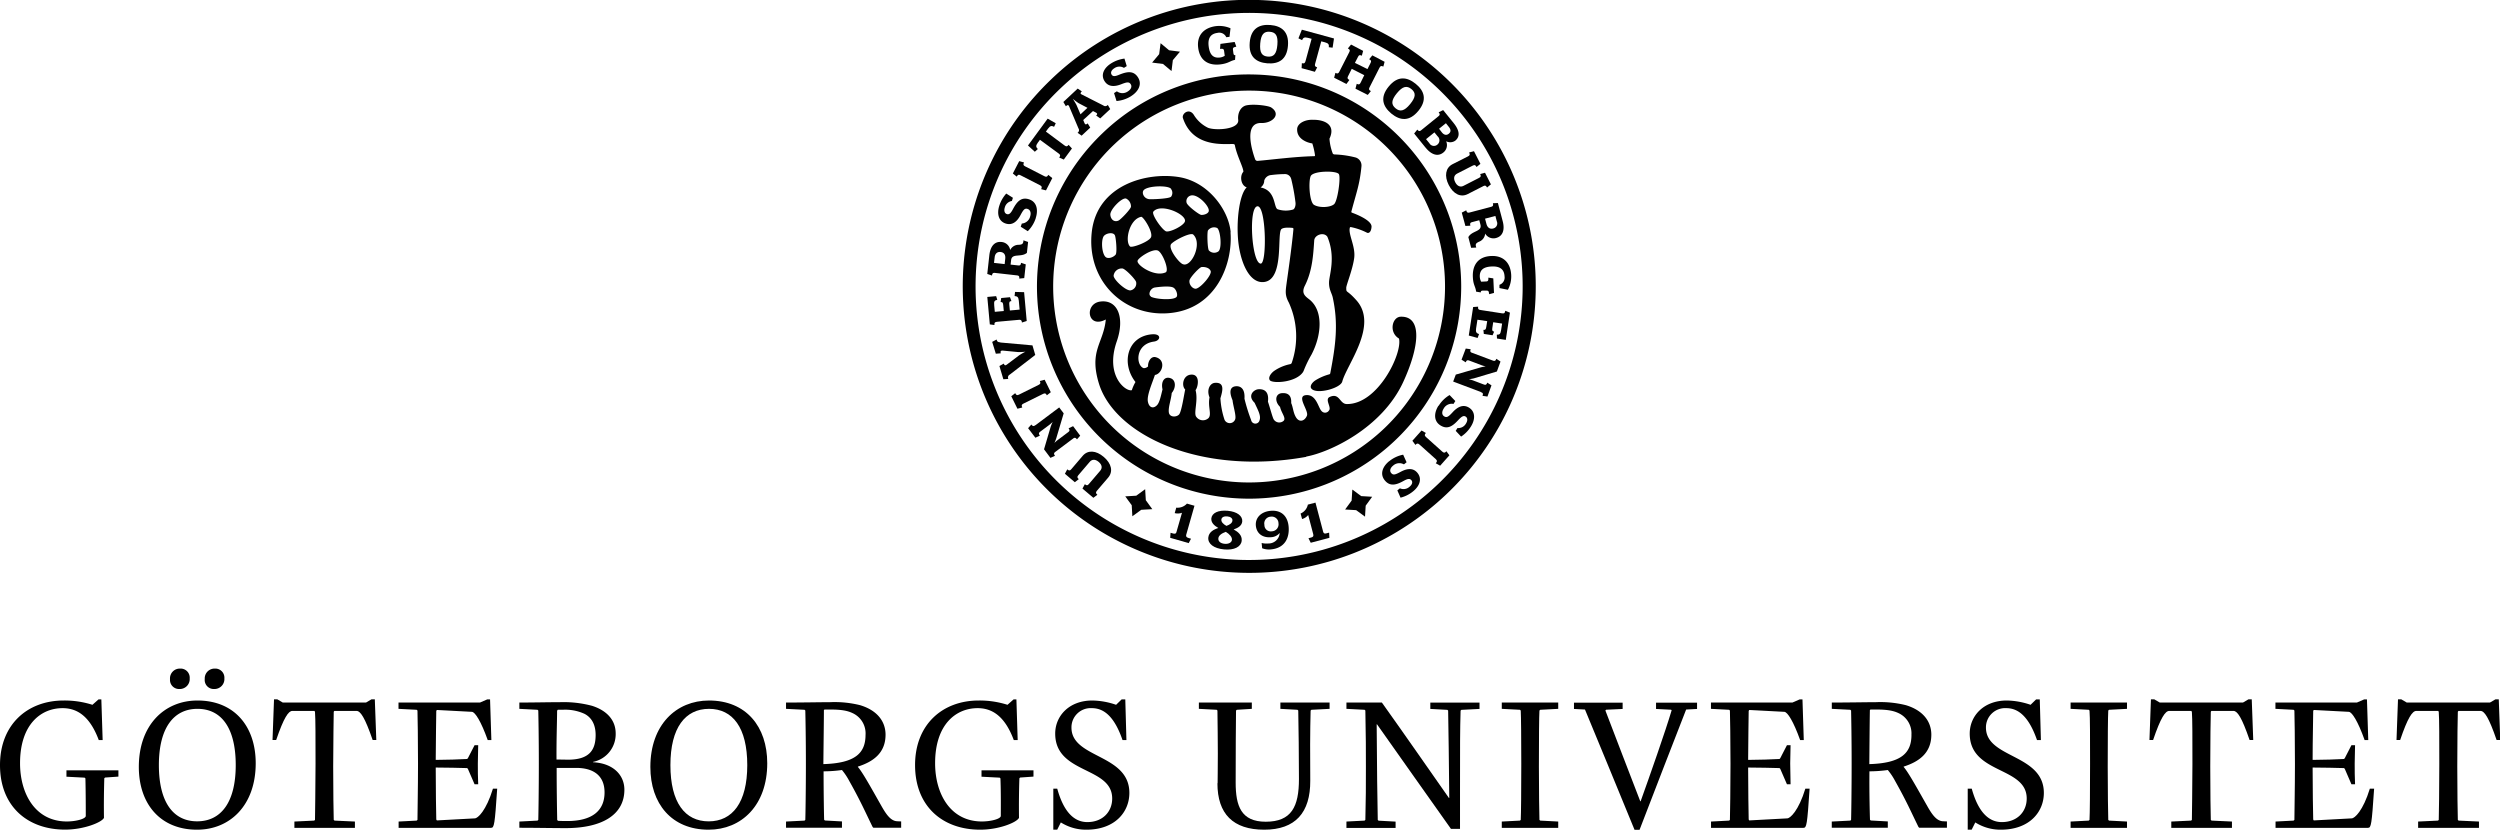 <svg xmlns="http://www.w3.org/2000/svg" viewBox="0 0 687 228"><defs><style>.a{fill:#020202;}</style></defs><title>logo-goteborgs-universitet</title><path d="M4,215.27c0-11.17,7.55-17.75,17.5-17.75a25.24,25.24,0,0,1,7.9,1.18l1.68-1.49h.77l.36,11.18H31.14c-2.55-6.84-6.17-8.77-9.95-8.77-5.92,0-11.68,4.43-11.68,15.14,0,8.37,4.18,16,12.85,16,2.5,0,5.21-.71,5.21-1.53,0-1.74,0-6.38-.1-10.31l-.21-.2-5-.26V216.7H36.54v1.73l-3.67.26-.21.2c-.09,3.26-.15,6.94-.09,10.87C32,231,27.06,233,21.9,233,11.5,233,4,226.55,4,215.27" transform="translate(-4 -5.02)"/><path d="M42.15,215.78c0-11.58,7.09-18.26,16.12-18.26,10.15,0,16,7.14,16,17.24,0,11.58-7.09,18.26-16.12,18.26-10.15,0-16-7.14-16-17.24m26.63-.51c0-10.3-4-15.46-10.51-15.46S47.66,205,47.66,215.27s4,15.45,10.51,15.45,10.61-5.15,10.61-15.45M50.72,191.66a2.69,2.69,0,0,1,2.75-2.91,2.5,2.5,0,0,1,2.66,2.7,2.73,2.73,0,0,1-2.8,2.91,2.49,2.49,0,0,1-2.61-2.7m9.55,0A2.69,2.69,0,0,1,63,188.75a2.5,2.5,0,0,1,2.66,2.7,2.73,2.73,0,0,1-2.8,2.91,2.48,2.48,0,0,1-2.6-2.7" transform="translate(-4 -5.02)"/><path d="M84.9,230.78l5.45-.26.21-.2c0-1.89.15-8.47.15-15.36s0-12.54-.15-14.33l-.15-.25H84.33c-1.06,0-2.34,1.84-4.44,8h-1l.41-11.18h.91l1.48.87h22.91l1.47-.87H107l.41,11.18h-1c-2.14-6.23-3.37-8-4.44-8H95.86l-.15.25c0,1.23-.15,8.11-.15,15s.1,12.85.15,14.69l.21.2,5.61.26v1.73H84.9Z" transform="translate(-4 -5.02)"/><path d="M113.51,230.78l5-.26.21-.2c0-2.34.15-8.47.15-15.36s-.1-12.65-.15-14.68l-.21-.21-5-.26v-1.73H135.9l2-.87h.77l.36,11.18h-1c-1.84-5.15-3.47-7.71-4.34-7.76l-9.64-.51-.16.26c0,2.34-.15,7.76-.15,13.46,2.3,0,7.3-.15,8.62-.25l.21-.21,1.84-3.57h1c-.05,1.43-.1,3.63-.1,5s0,4.18.1,5.72h-1l-1.84-4.24-.21-.2c-1.58-.05-6.12-.15-8.62-.15,0,6.47.1,11.67.15,14.28l.16.25,10.41-.56c.86,0,3.16-2.14,5-8.16h1.17c-.67,9.94-.82,10.76-1.69,10.76h-25.4v-1.73Z" transform="translate(-4 -5.02)"/><path d="M146.72,230.78l5-.26.2-.2c.05-1.79.15-8.47.15-15.36s-.1-12.44-.15-14.68l-.2-.21-5-.26v-1.73c3.77,0,8.11-.1,11.12-.1a30.37,30.37,0,0,1,8.87,1c4,1.28,6.48,3.88,6.48,7.6a7.78,7.78,0,0,1-6.22,7.81v.1c5.41.25,8.61,3.41,8.61,7.55,0,6.93-6.22,10.55-16.11,10.55-3.32,0-8.67-.1-12.75-.1v-1.73Zm13.41-17c6,0,7.55-2.86,7.55-6.78,0-2.71-1-4.75-3.06-5.82a12.75,12.75,0,0,0-6-1.12c-.26,0-.82,0-1.33,0l-.2.26c0,2.65-.2,7.64-.16,13.41Zm10,9c0-4.84-3.32-6.74-7.81-6.74h-5.35c0,6.48.1,11.63.15,14.34l.25.2c1,.06,1.9.06,2.51.06,6.88,0,10.25-2.86,10.25-7.86" transform="translate(-4 -5.02)"/><path d="M182.72,215.78c0-11.58,7.1-18.26,16.12-18.26,10.16,0,16,7.14,16,17.24,0,11.58-7.09,18.26-16.12,18.26-10.15,0-16-7.14-16-17.24m26.63-.51c0-10.3-4-15.46-10.51-15.46s-10.61,5.16-10.61,15.46,4,15.46,10.52,15.46,10.6-5.16,10.6-15.46" transform="translate(-4 -5.02)"/><path d="M220,230.78l5.1-.26.2-.2c.05-1.48.16-8.47.16-15.36s-.11-12.39-.16-14.68l-.2-.21-5.1-.26v-1.73c4.59,0,9.49-.1,12.09-.1a28.94,28.94,0,0,1,8.26.82c4.9,1.48,7,4.64,7,8.11,0,5.05-3.42,7.44-7.6,8.77v.1c1.33,1.53,3.63,5.72,6.58,10.92,1.28,2.24,2.51,3.92,4.19,4l1.12.05v1.73H244l-.2-.2c-1.89-3.83-3.21-6.94-6.43-12.66a17.29,17.29,0,0,0-2-3,36.27,36.27,0,0,1-5.05.36c0,6.07.11,11.78.15,13.31l.21.2,4.69.26v1.73H220v-1.73ZM241.85,207a6.13,6.13,0,0,0-3.53-6c-1.27-.61-2.85-1-6.07-1h-1.68l-.16.15c0,2.2-.09,8.88-.15,14.85,8.88-.26,11.59-3.11,11.59-8.06" transform="translate(-4 -5.02)"/><path d="M255.46,215.27c0-11.17,7.55-17.75,17.5-17.75a25.24,25.24,0,0,1,7.9,1.18l1.68-1.49h.77l.35,11.18h-1.07c-2.55-6.84-6.17-8.77-9.94-8.77-5.92,0-11.68,4.43-11.68,15.14,0,8.37,4.18,16,12.85,16,2.5,0,5.2-.71,5.2-1.53,0-1.74.06-6.38-.1-10.31l-.2-.2-5-.26V216.7H288v1.73l-3.67.26-.2.2c-.11,3.26-.16,6.94-.11,10.87-.61,1.27-5.5,3.26-10.66,3.26-10.4,0-17.9-6.47-17.9-17.75" transform="translate(-4 -5.02)"/><path d="M293.36,221.75h1.17c1.79,6.48,4.7,9.18,8.27,9.18,4.17,0,6.83-2.8,6.83-6.48,0-8.87-15.66-6.63-15.66-17.85,0-4.74,3.73-9.08,10.2-9.08a20.7,20.7,0,0,1,6.53,1.18l1.53-1.49h1l.31,11.18h-1.07c-2.15-6.23-4.95-8.77-8.42-8.77a5.28,5.28,0,0,0-5.61,5.35c0,8.51,15.91,7.18,15.91,17.95,0,5.16-3.87,10.1-11.83,10.1a12.91,12.91,0,0,1-7-2l-1,2h-1.07V221.75Z" transform="translate(-4 -5.02)"/><path d="M338.6,220.27c0-1.94.06-3.12.06-8.16,0-4-.06-7.24-.11-11.83l-.2-.21-4.9-.26v-1.73H348v1.73l-4.13.26-.21.21c-.05,3.82-.1,12.08-.1,19.78,0,6.43,1.48,10.77,8.26,10.77,7.09,0,9.13-4.14,9.13-11.74,0-6.62-.1-13.82-.19-18.81l-.21-.21-4.7-.26v-1.73h13.52v1.73l-5,.26-.21.21c-.16,5.45-.16,12.95-.1,19.27.05,8.78-4.09,13.47-12.65,13.47s-12.86-4.34-12.86-12.75" transform="translate(-4 -5.02)"/><path d="M374,230.78l5-.26.2-.2c.15-5.46.15-9.49.15-14.59s0-7.91-.15-15.45l-.2-.21-5-.26v-1.73h9.74c6.23,8.73,13.31,18.93,18.42,26.22h.1c-.1-9.79-.21-19-.31-24l-.2-.21-4.7-.26v-1.73h13.52v1.73l-5,.26-.2.21c-.16,5.45-.16,9.48-.16,22.29v10.2h-2.49c-6.33-9-13.88-19.53-20.31-28.72h-.1c.06,11.94.2,21.17.3,26.27l.21.2,4.69.26v1.73H374v-1.73Z" transform="translate(-4 -5.02)"/><path d="M416.69,230.78l5-.26.21-.2c.09-1.58.15-8.47.15-15.36s-.06-13-.15-14.68l-.21-.21-5-.26v-1.73H432.2v1.73l-4.95.26-.21.21c-.1,1.38-.15,8.46-.15,15.35s.1,13,.15,14.69l.21.2,4.95.26v1.73H416.69Z" transform="translate(-4 -5.02)"/><path d="M439.59,200l-3.06-.16v-1.73H449.9v1.73l-4.54.21-.2.21c2.85,7.39,6.22,16.32,9.58,24.94h.11c2.49-6.94,6.83-19.28,8.52-25l-.16-.15-4.13-.21v-1.73h11.27v1.73l-3,.16c-2.65,6.73-8.77,22.6-12.8,33.05h-1.38c-5.25-12.75-9.79-23.87-13.62-33.05" transform="translate(-4 -5.02)"/><path d="M474.17,230.78l5-.26.21-.2c.05-2.34.16-8.47.16-15.36s-.11-12.65-.16-14.68l-.21-.21-5-.26v-1.73h22.39l2-.87h.76l.36,11.18h-1c-1.84-5.15-3.47-7.71-4.34-7.76l-9.64-.51-.16.26c0,2.34-.15,7.76-.15,13.46,2.3,0,7.3-.15,8.62-.25l.2-.21,1.84-3.57h1c-.05,1.43-.1,3.63-.1,5s.05,4.18.1,5.72h-1l-1.84-4.24-.2-.2c-1.58-.05-6.12-.15-8.62-.15,0,6.47.11,11.67.15,14.28l.16.25,10.41-.56c.86,0,3.16-2.14,5-8.16h1.17c-.66,9.94-.82,10.76-1.69,10.76h-25.4v-1.73Z" transform="translate(-4 -5.02)"/><path d="M507.38,230.78l5.1-.26.2-.2c.05-1.48.15-8.47.15-15.36s-.1-12.39-.15-14.68l-.2-.21-5.1-.26v-1.73c4.59,0,9.49-.1,12.09-.1a28.94,28.94,0,0,1,8.26.82c4.9,1.48,7,4.64,7,8.11,0,5.05-3.42,7.44-7.6,8.77v.1c1.33,1.53,3.62,5.72,6.58,10.92,1.27,2.24,2.51,3.92,4.19,4l1.12.05v1.73H531.4l-.2-.2c-1.89-3.83-3.21-6.94-6.43-12.66a17.29,17.29,0,0,0-2-3,36.48,36.48,0,0,1-5.05.36c-.06,6.07.1,11.78.15,13.31l.21.2,4.69.26v1.73H507.37v-1.73ZM529.26,207a6.13,6.13,0,0,0-3.52-6c-1.27-.61-2.85-1-6.07-1H518l-.16.15c-.05,2.2-.1,8.88-.15,14.85,8.88-.26,11.58-3.11,11.58-8.06" transform="translate(-4 -5.02)"/><path d="M544.66,221.75h1.18c1.78,6.48,4.7,9.18,8.26,9.18,4.18,0,6.84-2.8,6.84-6.48,0-8.87-15.66-6.63-15.66-17.85,0-4.74,3.72-9.08,10.2-9.08A20.77,20.77,0,0,1,562,198.7l1.53-1.49h1l.31,11.18h-1.07c-2.16-6.23-5-8.77-8.42-8.77a5.28,5.28,0,0,0-5.61,5.35c0,8.51,15.91,7.18,15.91,17.95,0,5.16-3.88,10.1-11.84,10.1a12.91,12.91,0,0,1-7-2l-1,2h-1.08V221.75Z" transform="translate(-4 -5.02)"/><path d="M573,230.78l5-.26.2-.2c.1-1.58.15-8.47.15-15.36s0-13-.15-14.68l-.2-.21-5-.26v-1.73h15.5v1.73l-4.95.26-.2.21c-.1,1.38-.15,8.46-.15,15.35s.1,13,.15,14.69l.2.2,4.95.26v1.73H573Z" transform="translate(-4 -5.02)"/><path d="M600.67,230.78l5.46-.26.2-.2c0-1.89.15-8.47.15-15.36s0-12.54-.15-14.33l-.16-.25h-6.06c-1.08,0-2.35,1.84-4.44,8h-1l.41-11.18H596l1.49.87h22.9l1.48-.87h.91l.41,11.18h-1c-2.14-6.23-3.37-8-4.43-8h-6.08l-.15.25c-.05,1.23-.15,8.11-.15,15s.1,12.85.15,14.69l.21.2,5.6.26v1.73H600.67v-1.73Z" transform="translate(-4 -5.02)"/><path d="M629.29,230.78l5-.26.21-.2c0-2.34.15-8.47.15-15.36s-.1-12.65-.15-14.68l-.21-.21-5-.26v-1.73h22.39l2-.87h.76l.36,11.18h-1c-1.83-5.15-3.47-7.71-4.34-7.76l-9.64-.51-.15.26c0,2.34-.16,7.76-.16,13.46,2.3,0,7.3-.15,8.62-.25l.21-.21,1.83-3.57h1c-.05,1.43-.1,3.63-.1,5s0,4.18.1,5.72h-1l-1.83-4.24-.21-.2c-1.58-.05-6.12-.15-8.62-.15,0,6.47.11,11.67.16,14.28l.15.25,10.41-.56c.86,0,3.16-2.14,5-8.16h1.18c-.67,9.94-.81,10.76-1.69,10.76h-25.4v-1.73Z" transform="translate(-4 -5.02)"/><path d="M668.51,230.78l5.46-.26.2-.2c.05-1.89.15-8.47.15-15.36s0-12.54-.15-14.33l-.15-.25H668c-1.08,0-2.35,1.84-4.44,8h-1l.41-11.18h.91l1.48.87h22.9l1.48-.87h.92l.41,11.18h-1c-2.14-6.23-3.36-8-4.44-8h-6.06l-.16.25c-.05,1.23-.15,8.11-.15,15s.1,12.85.15,14.69l.2.2,5.61.26v1.73H668.5v-1.73Z" transform="translate(-4 -5.02)"/><path d="M306.94,41.66a58.29,58.29,0,1,0,41.57-16.17,57.89,57.89,0,0,0-41.57,16.17m39.14,95.93a53.84,53.84,0,1,1,38.41-14.94,53.91,53.91,0,0,1-38.41,14.94" transform="translate(-4 -5.02)"/><path d="M292.8,26.89A78.73,78.73,0,1,0,349,5,78.25,78.25,0,0,0,292.8,26.89m52.83,132a75.17,75.17,0,1,1,76.78-73.53,75.25,75.25,0,0,1-76.78,73.53" transform="translate(-4 -5.02)"/><path d="M362.92,130.57c-29.23,5.25-52.66-6.13-56.94-20.16-2.77-9.08,1.25-11,1.9-17.6-5.07,2.7-6-4.32-1.53-4.92,4.73-.64,6.84,4.32,4.54,10.94-3.3,9.49,2.51,13.9,4.14,13.41a10.89,10.89,0,0,1,1-2.24c-4-5.09-2.31-12.5,4.47-13.11,2.77-.25,2.49,1.77.57,2-5.2.75-4.95,6.56-2.79,7.3a1.67,1.67,0,0,0,1.21-.48c-.09-1.19.73-2.87,2.08-2.54,3,.76,1.85,4.58-.2,4.89-.78,2.35-2.26,5.63-1.93,7.33s1.5,2,2.48,1c.72-.72,1.07-2.47,1.54-4.37-.5-2.15.55-3.78,2.37-3,1.26.54,1.4,2.48.16,4-.16,1.84-1,3.93-.79,5.34s2.11,1.33,2.81.56,1.41-5.77,1.69-6.86c-1.08-1-.65-3.91,1.57-4.09,2.62-.21,2,3.36,1.27,4.25.74,2.79-.46,5.92.08,7.16a2.24,2.24,0,0,0,3.49.52c.92-1-.24-3.16.27-5.67-.88-2.16.15-3.89,1.44-4,2.91-.24,2.08,2.4,1.55,4.24a22.5,22.5,0,0,0,1.13,5.9,1.58,1.58,0,0,0,2.91-.07c.39-.91-.5-3.48-.71-5.3-1.26-3-.19-3.76.94-3.84s2.53.51,2.34,3.42a49.25,49.25,0,0,0,1.83,5.87,1.18,1.18,0,0,0,2.31.08c.46-1.28-.42-2.78-1.36-4.83-2.09-2-.19-3.61,1-3.71s3.06.23,2.67,3.4c.64,1.93,1.07,3.68,1.49,4.7a1.79,1.79,0,0,0,2.84.55c.7-.78-.64-2.13-1-3.8-1.58-1.54-1.3-3.64.5-3.78.93-.07,2.73,0,2.56,2.72.53,1.17.54,2.65,1.32,3.92.94,1.54,2.4,1,3-.43s-3.05-5.44-.22-5.67,3.33,3.49,4.25,4.38a1.26,1.26,0,0,0,2.05-.19c.74-.82-1.23-3,.15-3.67,2.77-1.28,2.72,1.9,4.7,1.93,8.6.14,15.38-14,14.37-18-2.88-1.71-1.87-6,.54-6,5.94-.11,5.09,8.27.6,18-5.91,12.75-20.41,19.32-26.6,20.43" transform="translate(-4 -5.02)"/><path d="M375.45,63.43a.25.25,0,0,1-.09-.28c1.33-5.1,2.29-7.35,2.77-12.43a2.3,2.3,0,0,0-1.56-2.41,26.63,26.63,0,0,0-5.81-.85c-.13,0-.42-.07-.51-.24a13.77,13.77,0,0,1-.91-4.09c1.84-3.89-1.44-5.24-4.53-5.19-2-.1-4.1.83-4.34,2.36-.28,3,3,4,4.15,4.13a19.26,19.26,0,0,1,.75,3.29.22.22,0,0,1-.23.22c-5.23.1-12,1-15.43,1.28a.69.69,0,0,1-.82-.49c-.64-1.76-3.37-10.07,1.74-9.91,3,.1,5.56-2.39,2.69-4.27-.74-.49-4.61-1-6.7-.6-1.74.3-2.58,2.26-2.36,4,.34,2.69-6.35,3-8.33,2.17a9.37,9.37,0,0,1-3.75-3.34c-1.29-2.3-3.51-.55-3.11.69,2.77,8.35,11.62,7,13.93,7.14a.53.53,0,0,1,.32.22c.56,3,2.37,6.2,2.36,7.38-1.11,1.22-.63,3.84.92,4.29-1.9,1.82-2.75,8.18-2.44,13.45.38,6.73,3.1,13.25,7.37,12.54,5.44-.89,3.3-13.46,4.62-14.53.66-.53,2.43-.38,3.07-.31a.28.28,0,0,1,.22.27c-.43,4.93-1.6,12.85-1.89,15s-.47,3.26.62,5.25a22.34,22.34,0,0,1,.82,16.5.57.57,0,0,1-.4.41,11.9,11.9,0,0,0-4.37,1.81c-.91.62-1.89,1.91-1.22,2.68,1,.89,7.17.54,9.08-2.32a3.81,3.81,0,0,0,.2-.41,31.15,31.15,0,0,1,2.12-4.38c2.86-5.46,3.27-12.17-.65-15.2-1.1-.85-2.23-1.66-1.15-3.78,2.07-4.12,2.29-8.61,2.55-12.4.11-1.53,2.65-2.4,3.61-1,2.37,5.64.51,10.49.46,12.49s.72,2.93,1,4.13c1.62,7.34.8,13.29-.66,20.87a.38.38,0,0,1-.29.32,14.14,14.14,0,0,0-3.86,1.69c-1.09.76-1.52,1.74-1,2.27,1.44,1.63,8-.14,8.45-2,1.23-4.65,10-15.42,3.9-22.29-2.79-3.14-2.79-1.88-2.81-3.47,0-.76,1.74-4.92,2.18-8.14s-1.72-6.55-1.18-8.41a.32.32,0,0,1,.21-.13,17.38,17.38,0,0,1,4.45,1.54c.43.24,1.18,0,1.29-1.61.11-1.81-4.47-3.55-5.39-3.88m-25.06,14c-2.52-.06-3.46-15.8-.85-15.75,2.34.05,2.59,15.78.85,15.75m8.37-23.28a54.87,54.87,0,0,1,1.18,6.48c.1.79-.18,1.76-.66,1.94a7.08,7.08,0,0,1-4.23-.07c-1.18-.45-.38-5.14-4.7-6a2.28,2.28,0,0,0,1-1.88,2.16,2.16,0,0,1,1.93-1.53,31,31,0,0,1,3.87-.26,1.73,1.73,0,0,1,1.59,1.3m11.83,6.95c-1,.92-4,1.11-5.53.21-1.28-.75-1.57-6.37-.93-7.89s7.25-1.58,7.77-.53-.36,7.29-1.31,8.21" transform="translate(-4 -5.02)"/><path class="a" d="M342.19,68.86c-.5-6-6.05-13.83-14.16-15.17-8.81-1.46-22.5,2.06-24,15-1.54,13.39,8.72,23.34,21,22.4,13.36-1,17.8-13.82,17.11-22.24m-7.93,9.55c.72-.07,2.08.1,2.48,1.09s-2.55,4.45-3.93,4.84c-.85.24-2.11-1-1.88-2.28.15-.82,2.74-3.6,3.33-3.65m4.56-4.26a2,2,0,0,1-2.58-.31c-.39-.57-.51-4.84-.25-5.47a2.08,2.08,0,0,1,2.51-.7c.93.51,1.45,5.72.32,6.48M336.18,63c-.15.82-1.51,1.14-2.1,1.07s-3.79-2.49-4-3.33a1.6,1.6,0,0,1,1.19-2c1.92-.48,5.13,3,4.9,4.24m-10.35-6a1.77,1.77,0,0,1,0,2.09c-.52.58-5.22.74-5.93.69-1.49-.1-2.17-1.62-1.68-2.38.89-1.39,7.11-1.51,7.63-.4m3.81,8.7c0,1.27-4.44,3.39-5.32,2.87-1.3-.76-3.94-4.68-3.39-5.37,1.91-2.37,8.71.5,8.71,2.5M317.59,64.6c.56-.12,3.23,4,2.74,5.53-.41,1.29-5.32,3.11-5.8,2.62-1.5-1.49-.2-7.47,3.06-8.15m-1,12.16c0-.77,4-3.48,5.56-2.9,1.27.47,3.25,5.45,2.18,6-2.9,1.36-7.74-1.79-7.74-3.06m12.42.81c-1.17-.51-4.2-4.51-3.12-5.6s5.28-3.18,6-2.54c2.65,2.47-.54,9.14-2.84,8.14m-17.65-12c-1.12.56-2.17-.2-2.28-1.59s3.14-4.77,4.32-4.44a2.41,2.41,0,0,1,1.35,2.23c-.06.68-2.74,3.47-3.39,3.8M310.57,75c-.63.75-2,1.22-2.71.68-1-.82-1.33-4.15-.67-5.56.45-1,2.77-1.48,3.2-.39.29.75.64,4.72.18,5.27m-.55,5.8a2.25,2.25,0,0,1,2.45-2c.89.18,3.62,3.06,3.74,3.74a1.93,1.93,0,0,1-1.58,2.28c-1.29.09-4.5-2.83-4.61-4m10.26,5.67c-.89-.49-.2-2.27,1.09-2.47.91-.14,4-.51,5,0,.83.36,1.4,2.09.94,2.6-.88,1-5.8.63-7.07-.08" transform="translate(-4 -5.02)"/><polygon class="a" points="318.93 11.87 318.54 14.88 316.6 17.2 319.6 17.58 321.93 19.53 322.3 16.52 324.25 14.2 321.25 13.81 318.93 11.87"/><polygon class="a" points="375.11 141.98 372.67 140.19 369.64 140.01 371.43 137.56 371.62 134.53 374.06 136.33 377.07 136.51 375.29 138.96 375.11 141.98"/><polygon class="a" points="311.17 141.87 313.62 140.09 316.65 139.92 314.87 137.46 314.69 134.43 312.24 136.22 309.22 136.4 311 138.84 311.17 141.87"/><path class="a" d="M298.45,133.89l3.08-3.61c1.4-1.64,3.64-1.53,5.78.3s2.63,4,1.23,5.67l-3.09,3.61c-.37.45-.39.69.11,1.12l-1.1.84-3-2.54.66-1.21c.51.44.75.38,1.12-.06l3.1-3.63c.61-.72.55-1.6-.41-2.42s-1.87-.76-2.49,0l-3.09,3.62c-.38.44-.39.69.1,1.11l-1.09.84-2.72-2.32.64-1.21c.52.43.77.38,1.14-.07" transform="translate(-4 -5.02)"/><path class="a" d="M288.56,121.86l6.51-4.88,1.23,1.63-2.05,6.89a10.61,10.61,0,0,1-.5,1.23s.58-.55.87-.76l2.87-2.16c.45-.33.55-.57.15-1.1l1.25-.58,1.95,2.62-.89,1c-.4-.53-.66-.52-1.11-.18l-4.79,3.59c-.46.34-.53.58-.13,1.11l-1.26.57-1.76-2.35,1.85-6.27a11.53,11.53,0,0,1,.53-1.25s-.6.56-.93.81l-2.45,1.83c-.46.35-.53.59-.14,1.12l-1.24.58-2-2.63.9-1c.41.53.64.52,1.11.17" transform="translate(-4 -5.02)"/><path class="a" d="M291.07,109.37l1.69,3.43-1.08.85c-.29-.6-.56-.63-1.06-.38l-5.36,2.65c-.52.26-.63.48-.34,1.08l-1.33.34-1.69-3.43,1.08-.85c.29.6.54.65,1.06.39l5.36-2.66c.5-.25.63-.48.34-1.07l1.33-.35Z" transform="translate(-4 -5.02)"/><path class="a" d="M278.91,99.14l8.81.79.77,2.63-7,5.4a.87.87,0,0,0-.4,1.19l-1.37.09-1.08-3.64,1.21-.67c.17.52.39.6.83.28l3.37-2.54a16.56,16.56,0,0,1,1.74-1,16.72,16.72,0,0,1-2,.1l-4.25-.41c-.56,0-.68.21-.52.75l-1.37.11-1-3.25,1.21-.65c.18.6.33.71,1,.77" transform="translate(-4 -5.02)"/><path class="a" d="M285.43,85.34l.71,7.89-1.31.42c-.06-.66-.29-.79-.85-.74l-6,.54c-.58.06-.77.23-.71.89L276,94.16l-.69-7.54,2.43-.22.31,1c-.78.18-.95.41-.84,1.56l.16,1.75,2.47-.22-.15-1.59c-.06-.68-.2-.92-.73-.87l.17-1.11,2.42-.23.39,1.07c-.55,0-.64.31-.58,1l.15,1.58,2.68-.24-.22-2.43c-.1-1.06-.42-1.23-1.16-1.3l.12-1.13,2.54.07Z" transform="translate(-4 -5.02)"/><path class="a" d="M286.52,71.51l-.33,3c-1.6,1.32-4.11,0-4.34,2l-.14,1.22,2,.22c.56.06.79,0,.87-.71l1.3.43-.42,3.77-1.37.14c.08-.67-.12-.83-.68-.89l-5.95-.67c-.55-.06-.79.07-.86.72l-1.3-.44.57-5.15c.28-2.49,1.47-3.85,3.37-3.63a2.63,2.63,0,0,1,2.36,2.21A2.58,2.58,0,0,1,284,72.29c.84-.07,1.14-.21,1.23-1l0-.23Zm-9.19,4.23-.18,1.52,2.93.33.16-1.47c.13-1.11-.37-1.75-1.26-1.85s-1.53.38-1.65,1.47" transform="translate(-4 -5.02)"/><path class="a" d="M288.64,64.93a8.88,8.88,0,0,1-2.21,3.62l-1.93-1.22.29-.88a2.55,2.55,0,0,0,2.31-2c.25-.77.14-1.7-.68-2s-1.2.21-2,1.71-2.07,2.92-4.05,2.29-2.47-2.69-1.76-4.89a9,9,0,0,1,1.91-3.35l1.83,1.16-.28.88a2.4,2.4,0,0,0-1.95,1.78c-.28.87-.08,1.61.56,1.82s1.1-.26,1.69-1.38c1.07-2,2.23-3.38,4.4-2.68s2.56,2.94,1.87,5.08" transform="translate(-4 -5.02)"/><path class="a" d="M293.18,53.94l-1.74,3.4L290.11,57c.3-.59.18-.82-.32-1.08l-5.32-2.72c-.52-.27-.76-.23-1.07.36l-1.07-.86,1.75-3.4,1.32.36c-.3.59-.19.82.32,1.08L291,53.44c.51.26.77.23,1.07-.37l1.07.87Z" transform="translate(-4 -5.02)"/><path class="a" d="M293.65,39.86c-.63-.32-1-.36-1.65.51l-.59.81L296.55,45c.46.33.71.35,1.1-.18l.92,1-2.24,3.05-1.26-.55c.4-.55.31-.79-.15-1.12l-5.14-3.77-.59.8c-.64.87-.49,1.23,0,1.74l-.82.75L286.49,45l5.41-7.38,2.22,1.27-.47,1Z" transform="translate(-4 -5.02)"/><path class="a" d="M309.09,35l-2.75,2.56-1.12-.79c.37-.34.4-.57-.13-.85l-.74-.38L301.67,38l.32.78c.24.57.51.5.9.14l.71,1.17-2.37,2.21-1.12-.79a.85.85,0,0,0,.25-1.21l-2.57-6.07c-.17-.37-.41-.49-.88,0l-.7-1.18,3.94-3.69,1.14.78c-.48.46-.42.67,0,.86l5.91,3a.84.84,0,0,0,1.22-.16Zm-8.74-1.66a18.63,18.63,0,0,1-1.54-1.17s.74,1.16,1,1.68l1.11,2.59,1.91-1.79Z" transform="translate(-4 -5.02)"/><path class="a" d="M314.82,31.45a8.89,8.89,0,0,1-4,1.33l-.68-2.18.78-.49a2.55,2.55,0,0,0,3.05,0c.69-.43,1.21-1.2.76-1.93s-1.05-.62-2.64,0-3.47.88-4.57-.88-.13-3.65,1.83-4.87A9.08,9.08,0,0,1,313,21.12l.63,2.07-.77.48a2.42,2.42,0,0,0-2.64.1c-.77.48-1.11,1.17-.75,1.75s1,.51,2.17,0c2.15-.86,3.9-1.13,5.1.8s0,3.9-1.87,5.09" transform="translate(-4 -5.02)"/><path class="a" d="M343.57,17.91c-.69.09-.82.33-.74.87l.1.79c.07.53.21.64.55.6l-.09,1.3c-1.45.3-1.7.93-3.92,1.23-3,.4-5.69-.71-6.2-4.49-.47-3.48,1.55-5.54,4.79-6a7.76,7.76,0,0,1,4.08.58l-.27,2.35-.89.11a2.1,2.1,0,0,0-2.44-1.19c-1.86.25-2.7,1.44-2.39,3.76s1.31,3.24,3.13,3a3.19,3.19,0,0,0,1.28-.47l-.17-1.25c-.07-.54-.23-.74-.94-.65l-.18,0,.1-1.37,3.91-.53.46,1.3-.17,0Z" transform="translate(-4 -5.02)"/><path d="M352.24,22.42c-3.08-.25-5.13-1.85-4.82-5.69s2.59-5.09,5.67-4.84,5.15,1.85,4.84,5.69-2.56,5.09-5.69,4.84m.7-8.67c-1.59-.13-2.42.68-2.63,3.22s.49,3.47,2.08,3.6,2.42-.69,2.63-3.23-.45-3.46-2.08-3.59" transform="translate(-4 -5.02)"/><path d="M369.16,18c.06-.7,0-1.07-1.08-1.36l-1-.26-1.68,6.15c-.15.55-.08.79.56,1l-.63,1.22-3.65-1,.07-1.37c.65.17.83,0,1-.54l1.68-6.16-1-.26c-1.05-.28-1.33,0-1.62.63l-1-.5.94-2.37,8.83,2.41-.38,2.53L369.16,18Z" transform="translate(-4 -5.02)"/><path d="M379.85,31.1l-3.37-1.71.35-1.34c.6.31.82.18,1.07-.32l1-2.05-3.44-1.75-1,2c-.26.5-.24.76.35,1.06L374,28.1l-3.38-1.72.35-1.34c.61.31.82.18,1.08-.32l2.71-5.33c.27-.52.24-.76-.37-1.06l.88-1.07L378.59,19l-.36,1.33c-.59-.3-.8-.19-1.06.33l-.84,1.64L379.78,24l.83-1.64c.27-.52.24-.76-.36-1.07l.87-1.06L384.49,22l-.35,1.32c-.6-.3-.8-.18-1.07.34L380.36,29c-.25.5-.24.75.36,1.05l-.87,1.07Z" transform="translate(-4 -5.02)"/><path class="a" d="M386.33,36.22c-2.39-2-3.16-4.45-.71-7.43s5-2.69,7.42-.73,3.17,4.46.72,7.43-5,2.72-7.43.73m5.53-6.72c-1.24-1-2.39-.83-4,1.14s-1.58,3.13-.36,4.14,2.39.82,4-1.15,1.61-3.1.36-4.13" transform="translate(-4 -5.02)"/><path d="M395.76,45.61l-3.15-3.9.87-1.08c.41.52.67.5,1.11.14L399.24,37c.46-.36.52-.6.1-1.12l1.24-.61,2.94,3.64c1.58,2,1.76,3.66.37,4.78a2.43,2.43,0,0,1-2.49.15,2.59,2.59,0,0,1-.78,3.1c-1.49,1.2-3.29.61-4.86-1.35m2.42-4.19-2.3,1.86.92,1.13a1.43,1.43,0,0,0,2.19.37,1.49,1.49,0,0,0,.06-2.29l-.87-1.07Zm1.28-1,.77,1c.64.79,1.32.84,1.9.37s.67-1.07,0-1.89l-.79-1-1.9,1.53Z" transform="translate(-4 -5.02)"/><path d="M411.57,56.19l-4.23,2.16c-1.92,1-3.95,0-5.22-2.48s-.88-4.73,1-5.71L407.39,48c.52-.27.63-.49.32-1.08l1.34-.35,1.77,3.48-1.07.86c-.3-.59-.54-.63-1.06-.37l-4.25,2.17c-.84.43-1.12,1.26-.55,2.38s1.44,1.44,2.28,1l4.24-2.17c.53-.27.63-.49.34-1.07l1.33-.36,1.62,3.19-1.06.87c-.3-.59-.55-.63-1.07-.37" transform="translate(-4 -5.02)"/><path d="M408.27,73.12l-.77-2.94c1-1.82,3.85-1.45,3.32-3.45l-.32-1.19-1.9.5c-.54.14-.71.33-.54,1l-1.37.07-1-3.66,1.23-.64c.17.66.42.74,1,.59l5.78-1.53c.54-.14.71-.34.54-1l1.38-.06,1.32,5c.64,2.43,0,4.12-1.82,4.61a2.63,2.63,0,0,1-3-1.22,2.6,2.6,0,0,1-1.72,2.26c-.76.37-1,.61-.79,1.36l.06.23-1.39.07Zm7.05-7.28-.39-1.48-2.84.75.38,1.43c.28,1.08,1,1.5,1.84,1.27a1.42,1.42,0,0,0,1-2" transform="translate(-4 -5.02)"/><path d="M413.17,85.69c0-.7-.26-.84-.81-.81l-.8,0c-.52,0-.65.15-.64.5l-1.28-.21c-.18-1.47-.79-1.77-.9-4-.15-3,1.18-5.61,5-5.8,3.5-.17,5.39,2,5.54,5.28a7.78,7.78,0,0,1-.91,4l-2.32-.47,0-.9a2.1,2.1,0,0,0,1.4-2.32c-.09-1.88-1.21-2.82-3.54-2.71s-3.34,1-3.26,2.87a3.36,3.36,0,0,0,.37,1.31l1.26-.06c.55,0,.76-.17.72-.88v-.18l1.36.21.19,4-1.33.35v-.18Z" transform="translate(-4 -5.02)"/><path d="M407.62,97.22l1.2-7.83,1.37-.1c-.1.66.09.84.66.92l5.9.91c.57.09.8,0,.89-.69l1.29.5-1.14,7.49-2.42-.37L415.32,97c.81,0,1-.18,1.19-1.32l.27-1.74-2.45-.37-.24,1.58c-.1.67,0,.93.5,1l-.43,1-2.41-.37-.11-1.12c.54.08.69-.14.79-.82l.25-1.57L410,92.88l-.37,2.41c-.16,1,.1,1.3.81,1.54l-.39,1.06-2.45-.67Z" transform="translate(-4 -5.02)"/><path class="a" d="M410.94,112.74l-7.61-2.87.72-1.91,6.9-2a10.68,10.68,0,0,1,1.32-.24s-.78-.2-1.12-.33l-3.36-1.27c-.52-.19-.77-.15-1,.47l-1.16-.73,1.16-3.06,1.36.19c-.23.62-.08.84.44,1l5.6,2.1c.55.21.78.14,1-.48l1.15.76-1,2.74L409,109a11.6,11.6,0,0,1-1.34.22s.79.21,1.18.36l2.86,1.08c.53.2.78.13,1-.49l1.16.74L412.75,114l-1.36-.21c.24-.63.1-.82-.45-1" transform="translate(-4 -5.02)"/><path class="a" d="M399.35,116.52a8.69,8.69,0,0,1,3-2.94l1.57,1.65-.5.79a2.53,2.53,0,0,0-2.73,1.34c-.44.68-.57,1.61.16,2.07s1.22.09,2.37-1.16,2.74-2.32,4.49-1.21,1.72,3.23.49,5.18a9.05,9.05,0,0,1-2.69,2.76l-1.48-1.58.49-.78a2.4,2.4,0,0,0,2.33-1.23c.49-.78.49-1.54-.09-1.91s-1.12,0-2,.92c-1.55,1.71-3,2.71-4.93,1.5s-1.76-3.49-.55-5.4" transform="translate(-4 -5.02)"/><path class="a" d="M392.1,126.17l2.54-2.85,1.19.68c-.44.5-.37.75.05,1.13l4.46,4c.44.38.69.4,1.13-.1l.82,1.11L399.75,133l-1.2-.68c.45-.5.4-.74,0-1.13l-4.46-4c-.42-.37-.69-.41-1.13.09l-.82-1.11Z" transform="translate(-4 -5.02)"/><path class="a" d="M385.75,131.77a8.65,8.65,0,0,1,3.84-1.8l.94,2.08-.73.58a2.54,2.54,0,0,0-3,.37c-.64.51-1.06,1.34-.51,2s1.11.49,2.61-.32,3.34-1.3,4.64.32.57,3.61-1.23,5.05a8.84,8.84,0,0,1-3.44,1.73l-.88-2,.71-.57a2.42,2.42,0,0,0,2.61-.41c.72-.57,1-1.3.53-1.83s-1.05-.39-2.16.22c-2,1.11-3.73,1.59-5.16-.19s-.51-3.86,1.25-5.27" transform="translate(-4 -5.02)"/><path class="a" d="M330.66,154.27l-5.09-1.46.1-1.38.65.18c.67.19.89,0,1-.5l1.49-5.18a3.38,3.38,0,0,1-2,.09l.43-1.5a3.43,3.43,0,0,0,2.93-1.11l2.07.59L330,151.87c-.15.55,0,.79.64,1l.65.19-.64,1.23Z" transform="translate(-4 -5.02)"/><path class="a" d="M340.38,156c-2.82-.26-4.5-1.55-4.34-3.26.15-1.47,1.39-2.19,2.76-2.63-1.12-.64-2-1.43-1.93-2.6.14-1.51,1.89-2.37,4.5-2.13s4.12,1.43,4,2.93c-.11,1.18-1.15,1.78-2.36,2.2,1.25.68,2.35,1.62,2.21,3.09-.16,1.7-2.09,2.66-4.82,2.4m.45-4.83c-1.14.41-2,1-2.05,1.83s.65,1.36,1.74,1.46,1.92-.35,2-1.09-.65-1.58-1.68-2.2m.4-4.25c-.92-.08-1.57.24-1.63.88s.5,1.24,1.39,1.73c.93-.32,1.59-.78,1.65-1.44s-.53-1.09-1.41-1.17" transform="translate(-4 -5.02)"/><path class="a" d="M353.25,156a5.28,5.28,0,0,1-2.41-.32l-.14-1.45a5.55,5.55,0,0,0,1.86.14,3.07,3.07,0,0,0,3.1-2.9,3.22,3.22,0,0,1-2.29,1.17c-2.5.24-4.06-1.08-4.26-3.16s1.33-3.82,4-4.08c3.12-.3,4.75,1.58,5,4.28.3,3.22-1.1,6-4.91,6.32m0-9a1.86,1.86,0,0,0-1.74,2.25,1.74,1.74,0,0,0,2,1.78,1.93,1.93,0,0,0,1.87-2.22,1.85,1.85,0,0,0-2.12-1.81" transform="translate(-4 -5.02)"/><path class="a" d="M369.31,152.82l-5.12,1.35-.62-1.24.65-.18c.68-.18.78-.41.64-1l-1.37-5.21a3.31,3.31,0,0,1-1.68,1.11l-.41-1.51a3.43,3.43,0,0,0,2-2.45l2.09-.55,2.09,7.91c.14.55.39.69,1,.51l.66-.17.08,1.39Z" transform="translate(-4 -5.02)"/></svg>